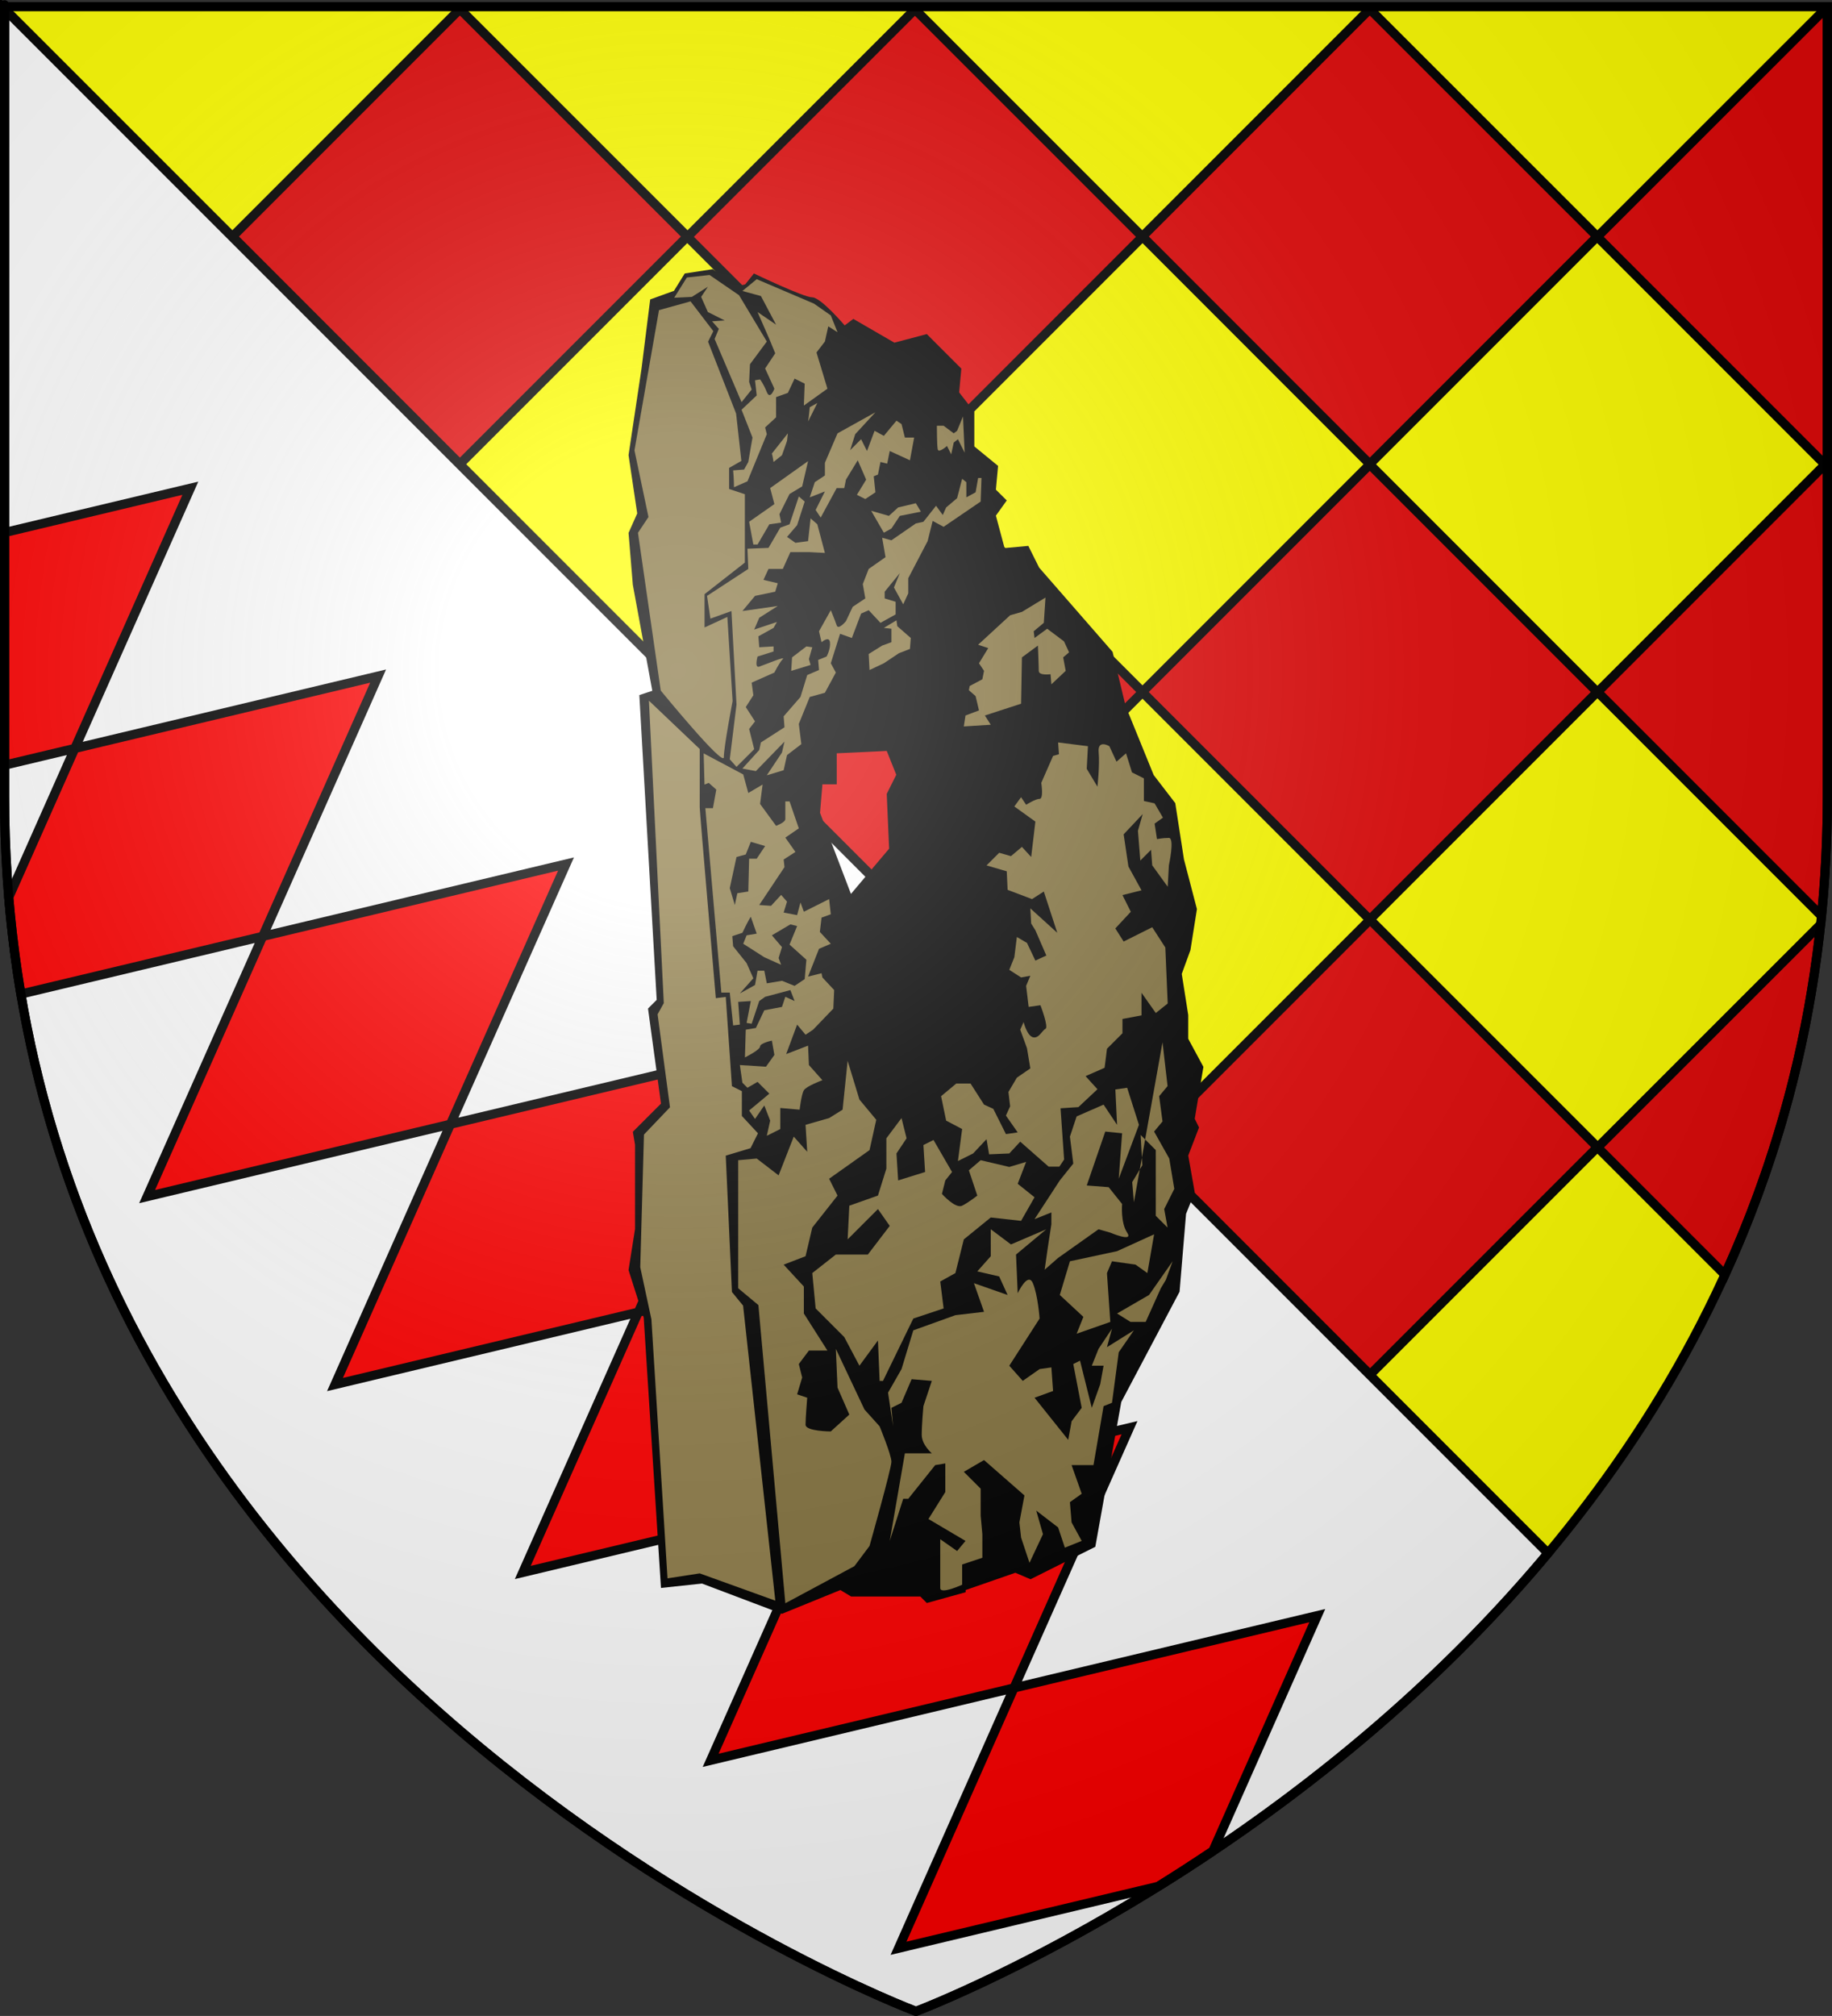<?xml version="1.0" encoding="UTF-8" standalone="no"?>
<svg
   xmlns:dc="http://purl.org/dc/elements/1.1/"
   xmlns:cc="http://creativecommons.org/ns#"
   xmlns:rdf="http://www.w3.org/1999/02/22-rdf-syntax-ns#"
   xmlns:svg="http://www.w3.org/2000/svg"
   xmlns="http://www.w3.org/2000/svg"
   xmlns:xlink="http://www.w3.org/1999/xlink"
   xmlns:sodipodi="http://sodipodi.sourceforge.net/DTD/sodipodi-0.dtd"
   xmlns:inkscape="http://www.inkscape.org/namespaces/inkscape"
   height="660"
   width="600.015"
   version="1.0"
   id="svg2"
   sodipodi:version="0.32"
   inkscape:version="0.46"
   sodipodi:docname="Blason_ville_fr_Draché_(Indre-et-Loire).svg"
   inkscape:export-filename="/Users/olivier/Desktop/Blason Rouge/Blason_Vide_3D.png"
   inkscape:export-xdpi="144"
   inkscape:export-ydpi="144"
   inkscape:output_extension="org.inkscape.output.svg.inkscape">
  <rect width="100%" height="100%" fill="#333333" stroke="none"/>
  <sodipodi:namedview
     inkscape:window-height="977"
     inkscape:window-width="1280"
     inkscape:pageshadow="2"
     inkscape:pageopacity="0.0"
     guidetolerance="10000"
     gridtolerance="10000"
     objecttolerance="10000"
     borderopacity="1.0"
     bordercolor="#666666"
     pagecolor="#ffffff"
     id="base"
     showgrid="false"
     height="660px"
     inkscape:zoom="1.1621207"
     inkscape:cx="300"
     inkscape:cy="330.00016"
     inkscape:window-x="-4"
     inkscape:window-y="-4"
     inkscape:current-layer="layer4"
     inkscape:window-maximized="1"
     showguides="true"
     inkscape:snap-from-guide="true"
     inkscape:snap-global="false"
     inkscape:object-nodes="true"
     inkscape:snap-nodes="true"
     inkscape:snap-grids="false"
     inkscape:snap-to-guides="false"
     inkscape:snap-smooth-nodes="true" />
  <desc
     id="desc4">Flag of Canton of Valais (Wallis)</desc>
  <defs
     id="defs6">
    <linearGradient
       id="linearGradient2893">
      <stop
         style="stop-color:white;stop-opacity:0.314;"
         offset="0"
         id="stop2895" />
      <stop
         id="stop2897"
         offset="0.19"
         style="stop-color:white;stop-opacity:0.251;" />
      <stop
         style="stop-color:#6b6b6b;stop-opacity:0.125;"
         offset="0.6"
         id="stop2901" />
      <stop
         style="stop-color:black;stop-opacity:0.125;"
         offset="1"
         id="stop2899" />
    </linearGradient>
    <radialGradient
       inkscape:collect="always"
       xlink:href="#linearGradient2893"
       id="radialGradient3163"
       gradientUnits="userSpaceOnUse"
       gradientTransform="matrix(1.353,0,0,1.349,-74.394,-85.747)"
       cx="221.445"
       cy="226.331"
       fx="221.445"
       fy="226.331"
       r="300" />
  </defs>
  <g
     inkscape:groupmode="layer"
     id="layer3"
     inkscape:label="Fond écu"
     style="display:inline"
     transform="translate(-3.235,1.2525328e-6)">
    <path
       id="path2855"
       style="fill:#ffff00;fill-opacity:1;fill-rule:evenodd;stroke:none;stroke-width:1px;stroke-linecap:butt;stroke-linejoin:miter;stroke-opacity:1"
       d="M 303.235,658.5 C 303.235,658.5 601.735,546.18 601.735,260.728 C 601.735,-24.723 601.735,2.176 601.735,2.176 L 4.735,2.176 L 4.735,260.728 C 4.735,546.18 303.235,658.5 303.235,658.5 z"
       sodipodi:nodetypes="cccccc" />
    <path
       style="fill:#e20909;fill-opacity:1;fill-rule:evenodd;stroke:#000000;stroke-width:3;stroke-linecap:butt;stroke-linejoin:miter;stroke-miterlimit:4;stroke-dasharray:none;stroke-opacity:1;display:inline"
       d="M 4.767,2.969 L 4.735,3 L 79.235,77.5 L 79.267,77.437 L 4.767,2.969 z M 153.86,2.969 L 79.392,77.437 L 153.86,151.938 L 228.36,77.437 L 153.86,2.969 L 153.86,2.969 z M 451.86,2.969 L 377.392,77.437 L 451.86,151.938 L 526.36,77.437 L 451.86,2.969 L 451.86,2.969 z M 302.892,3.062 L 228.392,77.531 L 302.892,152.031 L 377.392,77.531 L 302.892,3.062 L 302.892,3.062 z M 600.892,3.062 L 526.392,77.531 L 600.892,152.031 L 601.735,151.188 L 601.735,3.906 L 600.892,3.062 L 600.892,3.062 z M 153.86,152.062 L 153.829,152.094 L 228.329,226.594 L 228.36,226.562 L 153.86,152.062 z M 302.985,152.062 L 228.485,226.562 L 302.985,301.062 L 377.423,226.625 L 451.86,301.062 L 526.36,226.562 L 451.86,152.062 L 377.423,226.5 L 302.985,152.062 z M 600.985,152.062 L 526.485,226.562 L 599.829,299.906 C 601.089,287.232 601.735,274.154 601.735,260.719 L 601.735,152.812 L 600.985,152.062 z M 451.954,301.094 L 377.485,375.562 L 451.954,450.062 L 526.454,375.562 L 451.954,301.094 z M 302.985,301.187 L 302.954,301.219 L 377.423,375.687 L 377.485,375.656 L 302.985,301.187 L 302.985,301.187 z M 599.517,302.656 L 526.485,375.656 L 568.173,417.344 C 583.765,383.203 594.99,345.066 599.517,302.656 z"
       id="path12764" />
    <path
       style="fill:#ffffff;fill-opacity:1;stroke:#000000;stroke-width:3;stroke-miterlimit:4;stroke-dasharray:none;stroke-opacity:1"
       d="M 1.5,3 L 1.5,260.719 C 1.5,546.17 300,658.5 300,658.5 C 300,658.5 419.244,613.612 507,508.5 L 1.5,3 z"
       transform="translate(3.235,-1.2525328e-6)"
       id="rect10071" />
    <path
       style="fill:#ff0000;fill-opacity:1;stroke:#000000;stroke-width:3;stroke-miterlimit:4;stroke-dasharray:none;stroke-opacity:1"
       d="M 62.344,159.844 L 1.5,174.344 L 1.5,250.5 L 24.5,245.031 L 62.344,159.844 z M 24.5,245.031 L 2.875,293.75 C 3.778,304.584 5.105,315.142 6.844,325.438 L 86.031,306.562 L 123.844,221.344 L 24.5,245.031 z M 86.031,306.562 L 48.188,391.75 L 147.531,368.062 L 185.375,282.875 L 86.031,306.562 z M 147.531,368.062 L 109.719,453.281 L 209.062,429.594 L 246.906,344.375 L 147.531,368.062 z M 209.062,429.594 L 171.219,514.812 L 270.594,491.094 L 308.406,405.906 L 209.062,429.594 z M 270.594,491.094 L 232.75,576.312 L 332.094,552.625 L 369.938,467.406 L 270.594,491.094 z M 332.094,552.625 L 294.281,637.844 L 379.375,617.562 C 385.171,613.964 391.139,610.103 397.25,606 L 431.438,528.938 L 332.094,552.625 z"
       transform="translate(3.235,-1.2525328e-6)"
       id="rect10918" />
  </g>
  <g
     inkscape:groupmode="layer"
     id="layer4"
     inkscape:label="Meubles"
     style="display:inline"
     transform="translate(-3.235,1.2525328e-6)">
    <g
       style="display:inline"
       id="g3806"
       transform="translate(-700,0)">
      <path
         style="fill:#000000;fill-opacity:1;stroke:none;stroke-width:2;stroke-miterlimit:4;stroke-dasharray:none;stroke-opacity:1"
         d="M 936.688,88.125 L 927.501,89.531 L 923.969,95.219 L 916.188,98.031 L 913.344,120.688 L 909.094,149 L 911.938,168.094 L 909.094,174.469 L 910.501,191.469 L 916.876,226.156 L 912.626,227.562 L 918.313,327.344 L 915.469,330.188 L 919.719,361.312 L 910.501,370.531 L 911.219,374.781 L 911.219,402.375 L 909.094,415.812 L 914.063,431.406 L 919.719,519.875 L 933.157,518.438 L 959.344,528.344 L 978.469,520.562 L 982.001,522.688 L 1004.657,522.688 L 1006.782,524.812 L 1019.501,521.281 L 1019.501,520.562 L 1035.782,514.906 L 1040.751,517.031 L 1061.969,506.406 L 1070.469,459 L 1089.563,422.906 L 1091.688,397.406 L 1094.532,390.344 L 1092.407,378.312 L 1095.938,369.125 L 1094.532,366.281 L 1097.376,349.281 L 1092.407,340.094 L 1092.407,332.312 L 1090.282,318.844 L 1093.126,311.062 L 1095.251,297.625 L 1091.001,281.344 L 1088.157,262.938 L 1081.094,253.75 L 1071.876,231.094 L 1067.626,213.406 L 1043.563,185.812 L 1040.032,178.719 L 1032.251,179.438 L 1029.407,168.812 L 1032.969,163.844 L 1029.407,160.312 L 1030.126,152.531 L 1022.344,146.156 L 1022.344,134.844 L 1017.376,128.469 L 1018.094,120.688 L 1006.782,109.375 L 996.157,112.188 L 982.719,104.406 L 979.876,106.531 C 979.876,106.531 972.082,97.344 969.251,97.344 C 966.42,97.344 950.157,89.531 950.157,89.531 L 947.313,93.094 L 944.501,93.781 L 936.688,88.125 z M 993.657,245.844 L 996.782,253.656 L 993.657,259.906 L 994.438,277.844 L 981.938,292.656 L 971.813,266.125 L 972.594,256.781 L 977.282,256.781 L 977.282,246.625 L 993.657,245.844 z"
         id="path3635" />
      <path
         style="fill:#917f4b;fill-opacity:1;stroke:none;stroke-width:2;stroke-miterlimit:4;stroke-dasharray:none;stroke-opacity:1"
         d="M 921.856,516.735 L 932.408,515.111 L 957.165,524.04 L 946.613,427.447 L 942.96,422.983 L 940.931,378.339 L 949.048,375.904 L 951.483,371.034 L 946.207,365.352 L 946.207,357.235 L 942.96,355.611 L 940.931,326.39 L 937.684,326.796 C 937.684,326.796 932.408,265.918 932.408,264.295 C 932.408,262.671 932.408,245.22 932.408,245.22 L 915.768,229.392 L 920.638,328.419 L 918.609,332.072 L 922.667,362.511 L 914.145,371.44 L 912.927,414.866 L 916.58,431.912 L 921.856,516.735 z"
         id="path3637" />
      <path
         style="fill:#877541;fill-opacity:1;stroke:none;stroke-width:2;stroke-miterlimit:4;stroke-dasharray:none;stroke-opacity:1"
         d="M 919.068,101.536 L 911.033,147.453 L 915.625,169.264 L 912.181,174.429 L 919.642,226.086 C 919.642,226.086 940.305,251.34 940.305,247.896 C 940.305,244.452 943.175,229.529 943.175,229.529 L 941.453,201.979 L 933.991,205.423 L 933.991,194.518 L 947.192,184.186 L 947.192,161.802 L 942.027,160.08 L 942.027,153.193 L 946.044,150.897 L 944.323,135.4 L 935.139,111.867 L 936.861,108.424 L 929.4,98.666 L 919.068,101.536 z"
         id="path3639" />
      <path
         style="fill:#877541;fill-opacity:1;stroke:none;stroke-width:2;stroke-miterlimit:4;stroke-dasharray:none;stroke-opacity:1"
         d="M 924.048,97.473 L 928.184,90.855 L 935.63,90.028 L 945.281,96.646 L 954.38,111.812 L 948.866,119.257 L 948.59,125.048 L 949.417,127.529 L 946.108,131.666 L 937.284,110.984 L 938.663,107.675 L 936.457,105.194 L 940.593,104.918 L 935.078,102.16 L 932.872,97.197 L 935.078,93.888 L 929.839,97.197 L 924.048,97.473 z"
         id="path3641" />
      <path
         style="fill:#877541;fill-opacity:1;stroke:none;stroke-width:2;stroke-miterlimit:4;stroke-dasharray:none;stroke-opacity:1"
         d="M 967.892,150.968 L 965.962,159.24 L 961.826,161.722 L 958.517,168.34 L 959.068,171.098 L 955.208,171.649 L 951.347,178.267 L 949.969,178.267 L 948.59,170.822 L 956.862,165.031 L 955.483,159.792 L 967.892,150.968 z"
         id="path3643" />
      <path
         style="fill:#877541;fill-opacity:1;stroke:none;stroke-width:2;stroke-miterlimit:4;stroke-dasharray:none;stroke-opacity:1"
         d="M 943.351,154.001 C 943.626,156.759 943.626,159.516 943.626,159.516 L 948.038,157.586 L 954.38,142.144 L 953.829,139.938 L 957.414,136.629 L 957.414,130.011 L 961.274,128.632 L 963.48,123.945 L 966.789,125.599 L 966.513,132.769 L 974.234,127.254 L 970.65,115.396 L 973.407,111.812 L 974.51,106.848 L 977.543,108.778 L 975.337,103.263 L 969.822,99.403 L 951.071,91.406 L 946.384,95.267 L 952.45,96.921 L 957.414,106.297 L 951.347,102.16 L 955.208,110.984 L 957.138,115.672 L 953.829,120.636 L 956.862,127.254 C 956.862,127.254 955.483,131.114 954.38,128.357 C 953.277,125.599 952.174,124.22 952.174,124.22 L 950.52,124.496 L 951.071,129.46 L 946.108,134.147 L 949.693,143.247 L 948.314,151.244 L 946.935,153.726 L 943.351,154.001 z"
         id="path3645" />
      <path
         style="fill:#877541;fill-opacity:1;stroke:none;stroke-width:2;stroke-miterlimit:4;stroke-dasharray:none;stroke-opacity:1"
         d="M 956.586,151.244 C 956.311,149.314 956.035,148.486 956.035,148.486 L 961.274,141.868 L 960.998,144.35 L 959.344,149.038 L 956.586,151.244 z"
         id="path3647" />
      <path
         style="fill:#877541;fill-opacity:1;stroke:none;stroke-width:2;stroke-miterlimit:4;stroke-dasharray:none;stroke-opacity:1"
         d="M 967.892,138.008 C 968.168,136.629 968.444,133.32 968.444,133.32 L 970.925,131.941 L 967.892,138.008 z"
         id="path3649" />
      <path
         style="fill:#877541;fill-opacity:1;stroke:none;stroke-width:2;stroke-miterlimit:4;stroke-dasharray:none;stroke-opacity:1"
         d="M 968.444,162.825 L 970.098,157.862 L 973.407,155.656 L 973.407,151.52 L 977.543,141.868 L 989.952,134.975 L 983.334,142.144 L 981.68,147.383 L 985.264,143.799 L 987.195,147.659 L 989.676,141.041 L 992.71,142.696 L 996.846,137.732 L 998.5,138.835 L 999.603,143.247 L 1002.636,143.247 L 1001.258,150.692 L 994.64,147.659 L 993.813,151.795 L 991.607,151.244 L 990.779,155.38 L 989.401,155.931 L 989.952,161.171 L 986.643,163.377 L 983.886,161.998 L 986.919,157.034 L 984.161,150.692 L 980.301,157.034 L 979.749,159.792 L 977.268,159.792 L 972.028,169.443 L 970.374,166.961 L 973.407,160.895 L 968.444,162.825 z"
         id="path3651" />
      <path
         style="fill:#877541;fill-opacity:1;stroke:none;stroke-width:2;stroke-miterlimit:4;stroke-dasharray:none;stroke-opacity:1"
         d="M 1018.63,136.353 L 1019.181,148.211 L 1016.975,143.799 L 1015.597,144.902 L 1014.769,148.762 L 1013.391,146.005 C 1013.391,146.005 1010.633,148.486 1010.357,147.108 C 1010.082,145.729 1010.082,139.387 1010.082,139.387 L 1012.288,139.387 L 1015.597,141.868 L 1016.7,141.041 L 1018.63,136.353 z"
         id="path3653" />
      <path
         style="fill:#877541;fill-opacity:1;stroke:none;stroke-width:2;stroke-miterlimit:4;stroke-dasharray:none;stroke-opacity:1"
         d="M 935.905,202.533 L 934.802,195.088 L 948.314,186.264 L 948.038,179.646 L 954.932,179.37 L 958.792,172.752 L 961.826,171.649 L 964.859,162.549 L 966.789,164.204 L 964.307,171.925 L 960.998,175.785 L 963.756,177.716 L 967.892,177.164 L 968.719,169.719 L 970.925,171.649 L 973.407,181.025 L 968.168,180.749 L 962.101,180.749 L 959.62,186.264 L 954.932,186.264 L 953.277,189.849 L 957.965,190.952 L 957.138,193.709 L 950.52,195.088 L 946.384,200.051 L 957.965,198.397 L 951.899,202.257 L 950.244,206.118 L 957.689,203.636 L 956.586,205.566 L 951.623,208.324 L 951.899,211.909 L 956.586,211.633 L 956.586,213.287 L 951.347,214.942 C 951.347,214.942 950.244,218.802 951.899,218.251 C 953.553,217.699 960.723,214.666 959.62,215.769 C 958.517,216.872 956.862,220.181 956.862,220.181 L 949.417,223.49 L 949.969,227.626 L 947.487,231.487 L 950.52,236.174 L 948.59,238.656 L 950.244,245.274 L 944.454,251.065 L 942.248,248.583 L 944.454,230.659 L 942.799,200.051 L 935.905,202.533 z"
         id="path3655" />
      <path
         style="fill:#877541;fill-opacity:1;stroke:none;stroke-width:2;stroke-miterlimit:4;stroke-dasharray:none;stroke-opacity:1"
         d="M 1018.906,237.829 L 1019.457,234.244 L 1023.869,232.59 L 1022.766,227.902 L 1020.56,225.972 L 1020.836,224.593 L 1024.972,222.387 L 1025.524,219.629 L 1023.869,217.148 L 1026.902,212.184 L 1023.593,211.081 L 1034.072,201.43 L 1037.932,200.327 L 1045.653,195.639 L 1045.102,203.912 L 1041.793,206.669 L 1042.069,208.875 L 1046.205,205.842 L 1051.72,209.978 L 1053.374,213.563 L 1051.444,215.217 L 1052.271,219.629 L 1047.583,224.041 L 1047.308,220.732 C 1047.308,220.732 1043.447,221.284 1043.447,219.629 C 1043.447,217.975 1043.171,211.357 1043.171,211.357 L 1037.932,215.217 L 1037.657,230.384 L 1025.799,234.244 L 1027.73,237.277 L 1018.906,237.829 z"
         id="path3657" />
      <path
         style="fill:#877541;fill-opacity:1;stroke:none;stroke-width:2;stroke-miterlimit:4;stroke-dasharray:none;stroke-opacity:1"
         d="M 1018.354,156.759 L 1016.7,163.101 L 1013.115,166.134 L 1012.012,168.616 L 1009.806,165.583 L 1005.67,170.822 L 1003.188,171.373 L 995.191,176.888 L 992.158,176.061 L 993.261,182.403 L 987.746,186.264 L 985.816,191.227 L 986.643,195.915 L 982.507,198.673 L 980.301,203.36 C 980.301,203.36 977.819,206.394 977.268,204.739 C 976.716,203.085 975.337,199.776 975.337,199.776 L 971.477,206.669 L 972.304,210.254 C 972.304,210.254 974.786,208.048 975.062,210.254 C 975.337,212.46 973.959,214.942 973.959,214.942 L 971.201,216.045 L 971.477,219.354 L 967.616,221.008 L 965.41,228.178 L 959.895,234.52 L 960.171,238.105 L 952.45,243.068 L 951.899,245.55 L 946.384,251.616 L 950.796,252.444 L 960.171,242.792 L 959.344,246.377 L 954.38,253.822 L 959.895,252.168 L 960.998,247.204 L 965.686,243.62 L 964.859,237.002 L 968.444,228.178 L 973.407,226.799 L 976.992,220.181 L 975.337,217.148 L 978.371,207.497 L 982.231,208.875 L 985.264,200.879 L 987.746,199.776 L 991.607,203.912 L 996.57,201.154 L 996.57,197.018 L 992.985,195.915 L 992.985,193.709 L 997.949,187.643 L 996.019,192.33 L 999.052,197.845 L 1000.706,194.261 L 1000.706,189.297 L 1007.048,177.164 L 1008.703,170.546 L 1012.288,172.476 L 1024.421,164.204 L 1024.696,156.483 L 1023.593,156.483 L 1022.766,161.171 L 1019.733,162.825 L 1019.733,157.862 L 1018.354,156.759 z"
         id="path3659" />
      <path
         style="fill:#877541;fill-opacity:1;stroke:none;stroke-width:2;stroke-miterlimit:4;stroke-dasharray:none;stroke-opacity:1"
         d="M 988.573,167.237 L 992.71,174.407 L 995.191,173.028 L 997.949,168.892 L 1004.842,167.513 L 1003.188,164.755 L 997.397,166.134 L 994.364,168.892 L 988.573,167.237 z"
         id="path3661" />
      <path
         style="fill:#877541;fill-opacity:1;stroke:none;stroke-width:2;stroke-miterlimit:4;stroke-dasharray:none;stroke-opacity:1"
         d="M 962.377,219.629 L 962.653,215.217 L 967.341,211.633 L 969.271,211.909 L 968.168,215.769 L 968.719,217.699 L 962.377,219.629 z"
         id="path3663" />
      <path
         style="fill:#877541;fill-opacity:1;stroke:none;stroke-width:2;stroke-miterlimit:4;stroke-dasharray:none;stroke-opacity:1"
         d="M 992.71,205.566 L 996.846,203.085 L 997.122,205.015 L 1001.534,208.875 L 1001.258,212.46 L 997.673,213.839 L 992.71,217.148 L 988.022,219.354 L 987.746,214.114 L 992.158,211.357 L 995.191,210.254 L 995.191,205.842 L 992.71,205.566 z"
         id="path3665" />
      <path
         style="fill:#867541;fill-opacity:1;stroke:none;stroke-width:2;stroke-miterlimit:4;stroke-dasharray:none;stroke-opacity:1"
         d="M 933.699,246.653 L 946.66,253.547 L 948.314,259.613 L 953.002,256.856 L 952.174,263.198 L 957.414,270.367 C 957.414,270.367 960.447,269.264 960.447,268.161 C 960.447,267.058 960.447,262.371 960.447,262.371 L 961.826,262.371 L 964.859,271.195 L 960.447,274.228 L 963.756,278.915 L 959.895,281.397 L 960.171,283.879 L 951.899,296.288 L 955.759,296.563 L 959.068,292.979 L 960.998,295.185 L 959.895,298.769 L 964.307,299.597 L 965.41,295.46 L 966.513,298.494 L 974.786,294.357 L 975.337,299.321 L 972.304,300.424 L 971.753,305.112 L 975.337,308.972 L 971.477,310.627 L 967.892,319.726 L 972.304,318.623 L 972.58,320.002 L 976.44,324.138 L 976.165,330.205 L 969.547,337.098 L 967.065,338.753 L 964.307,335.444 L 960.723,345.095 L 967.892,342.338 L 968.168,348.68 L 972.58,353.643 C 972.58,353.643 967.341,355.574 966.513,356.952 C 965.686,358.331 965.135,363.295 965.135,363.295 L 958.792,362.743 L 958.792,369.637 L 954.38,371.843 L 955.483,366.879 L 953.553,361.916 L 950.52,366.328 L 948.59,363.57 L 955.208,358.055 L 951.347,354.195 L 948.038,356.125 L 946.384,354.471 L 945.557,348.68 L 954.105,349.231 L 956.862,345.371 L 956.035,340.683 C 956.035,340.683 952.174,341.51 952.174,342.613 C 952.174,343.716 947.211,346.198 947.211,346.198 L 947.487,337.098 L 950.796,336.547 L 953.553,330.756 L 959.344,329.653 L 960.447,326.344 L 963.48,327.723 L 962.101,324.138 L 953.829,326.344 L 951.899,327.723 L 949.417,335.168 L 947.763,334.892 L 949.141,327.723 L 945.005,327.999 L 945.557,335.444 L 943.351,335.72 L 942.248,324.966 L 939.49,324.966 L 934.251,264.577 L 936.733,264.577 L 937.836,258.51 L 935.354,256.304 L 933.975,256.856 L 933.699,246.653 z"
         id="path3667" />
      <path
         style="fill:#000000;fill-opacity:1;stroke:none;stroke-width:2;stroke-miterlimit:4;stroke-dasharray:none;stroke-opacity:1"
         d="M 943.902,296.288 L 942.248,290.773 L 944.454,280.57 L 947.487,279.743 L 949.141,275.606 L 953.829,276.985 L 951.071,281.121 L 948.59,281.121 L 948.314,291.876 L 944.729,292.427 L 943.902,296.288 z"
         id="path3669" />
      <path
         style="fill:#000000;fill-opacity:1;stroke:none;stroke-width:2;stroke-miterlimit:4;stroke-dasharray:none;stroke-opacity:1"
         d="M 949.141,300.148 C 948.314,301.251 946.384,305.387 946.384,305.387 L 943.075,306.49 L 943.351,309.799 L 947.763,315.314 L 949.969,320.278 L 945.557,325.241 L 950.52,322.484 L 951.347,317.796 L 953.553,317.796 L 954.38,321.932 L 959.344,321.105 L 963.48,322.76 L 966.789,320.554 L 967.341,314.211 L 961.826,309.248 L 964.307,303.181 L 962.101,302.63 L 956.035,306.215 L 959.344,310.075 L 958.241,313.66 L 959.068,315.866 L 953.553,313.384 L 946.66,308.972 L 947.763,306.215 L 951.071,305.663 L 949.141,300.148 z"
         id="path3671" />
      <path
         style="fill:#867541;fill-opacity:1;stroke:none;stroke-width:2;stroke-miterlimit:4;stroke-dasharray:none;stroke-opacity:1"
         d="M 1049.79,243.068 L 1050.065,246.929 L 1048.135,247.48 L 1044.274,256.304 C 1044.274,256.304 1045.102,261.543 1043.723,261.543 C 1042.344,261.543 1039.311,263.474 1039.311,263.474 L 1037.657,260.992 L 1035.451,264.025 L 1042.344,268.989 L 1040.966,280.57 L 1037.932,277.261 L 1034.348,280.294 L 1030.487,279.191 L 1026.351,283.327 L 1032.969,285.258 L 1033.245,291.324 L 1041.241,294.357 L 1045.102,291.876 L 1049.514,305.387 L 1040.69,297.391 L 1040.966,302.354 L 1042.344,304.56 L 1045.929,312.833 L 1042.344,314.487 L 1039.587,308.696 L 1036.278,306.766 L 1035.451,313.384 L 1033.796,317.52 L 1037.657,320.002 L 1040.69,319.451 L 1039.311,322.76 L 1040.138,329.653 L 1043.999,329.102 C 1043.999,329.102 1046.756,336.271 1045.653,336.823 C 1044.55,337.374 1043.447,340.132 1041.517,339.58 C 1039.587,339.029 1038.484,334.617 1038.484,334.617 L 1037.381,337.098 L 1039.587,343.165 L 1040.69,349.783 L 1036.278,352.816 L 1033.52,357.504 L 1034.072,362.192 L 1032.693,365.225 L 1036.554,370.74 L 1032.693,371.291 L 1028.557,363.019 L 1025.524,361.64 L 1021.112,354.746 L 1016.424,354.746 L 1011.46,358.883 L 1013.115,366.879 L 1018.354,369.637 L 1016.975,380.115 L 1021.939,377.634 L 1026.351,372.946 L 1027.178,377.909 L 1033.796,377.634 L 1037.381,373.773 L 1046.684,381.953 L 1050.193,381.953 L 1051.753,379.614 L 1050.583,362.845 L 1056.433,362.455 L 1062.672,356.605 L 1058.773,352.316 L 1065.012,349.586 L 1065.792,343.347 L 1070.862,338.277 L 1070.862,333.597 L 1077.101,332.427 L 1077.101,325.018 L 1081.781,331.648 L 1085.68,328.528 L 1084.9,310.199 L 1080.611,303.57 L 1071.252,308.249 L 1068.522,303.96 L 1073.591,298.5 L 1070.862,293.041 L 1077.101,291.481 L 1072.812,283.681 L 1071.252,273.152 L 1077.491,266.523 L 1075.931,271.982 L 1076.711,281.732 L 1080.221,278.222 L 1080.611,283.292 L 1085.68,290.311 L 1086.07,283.292 C 1086.07,283.292 1088.02,274.322 1086.07,274.322 C 1084.12,274.322 1082.171,274.712 1082.171,274.712 L 1081.391,269.643 L 1084.12,267.693 L 1081.391,263.013 L 1077.881,262.233 L 1077.881,254.824 L 1073.981,252.874 L 1072.032,246.635 L 1068.912,249.364 L 1066.572,244.295 C 1066.572,244.295 1062.672,241.955 1063.062,246.245 C 1063.452,250.534 1062.672,257.554 1062.672,257.554 L 1059.163,251.704 L 1059.553,244.295 L 1049.79,243.068 z"
         id="path3673" />
      <path
         style="fill:#867541;fill-opacity:1;stroke:none;stroke-width:2;stroke-miterlimit:4;stroke-dasharray:none;stroke-opacity:1"
         d="M 980.852,347.301 L 979.198,363.295 L 974.786,366.052 L 967.065,368.258 L 967.616,377.082 L 963.204,372.119 L 958.241,384.803 L 951.071,379.288 L 945.005,379.84 L 945.005,421.753 L 951.623,427.268 L 960.447,524.883 L 983.058,512.75 L 988.022,506.132 C 988.022,506.132 995.191,480.764 995.191,478.558 C 995.191,476.352 991.331,466.976 991.331,466.976 L 986.367,461.461 L 976.992,441.607 L 977.543,454.292 L 981.404,463.116 L 975.337,468.631 C 975.337,468.631 967.065,468.631 967.065,466.425 C 967.065,464.219 967.616,457.601 967.616,457.601 L 964.307,456.498 L 965.962,450.983 L 964.859,446.571 L 968.168,442.159 L 974.234,442.159 L 966.513,430.026 L 966.513,421.202 L 959.895,414.032 L 967.065,411.275 L 969.271,401.899 L 977.543,391.421 L 974.786,385.906 L 988.022,376.531 L 990.228,366.604 L 984.713,359.986 L 980.852,347.301 z"
         id="path3675" />
      <path
         style="fill:#867541;fill-opacity:1;stroke:none;stroke-width:2;stroke-miterlimit:4;stroke-dasharray:none;stroke-opacity:1"
         d="M 1040.414,511.647 L 1037.657,503.375 L 1037.105,498.412 L 1038.76,489.588 L 1025.524,478.006 L 1018.906,481.867 L 1024.421,487.382 L 1024.421,496.206 L 1024.972,502.272 L 1024.972,509.993 L 1018.354,512.199 L 1018.354,518.817 C 1018.354,518.817 1011.185,522.126 1011.185,519.92 C 1011.185,517.714 1011.185,503.926 1011.185,503.926 L 1016.7,507.787 L 1019.457,504.478 L 1007.324,497.309 L 1012.839,488.485 L 1012.839,479.109 L 1009.53,479.661 L 1000.706,490.691 L 999.052,490.691 L 994.64,504.478 L 999.603,475.8 L 1008.427,475.8 C 1008.427,475.8 1005.118,473.043 1005.118,469.734 C 1005.118,466.425 1005.67,460.358 1005.67,460.358 L 1008.427,452.086 L 1001.809,451.534 L 998.5,459.255 L 995.191,460.91 L 995.743,466.976 L 994.088,455.946 L 998.5,448.225 L 1002.361,435.541 L 1016.148,430.577 L 1025.524,429.474 L 1022.215,420.099 L 1033.245,423.959 L 1030.487,417.893 L 1023.318,416.238 L 1027.73,411.275 L 1027.73,402.451 L 1034.348,407.414 L 1045.929,402.451 L 1036.002,410.723 L 1036.554,423.408 C 1036.554,423.408 1039.863,416.238 1041.517,420.099 C 1043.171,423.959 1043.723,431.68 1043.723,431.68 L 1033.796,447.122 L 1038.208,452.086 L 1043.723,448.225 L 1047.583,447.674 L 1048.135,455.395 L 1042.069,457.601 L 1053.099,471.388 L 1054.201,465.322 L 1057.511,460.91 L 1054.753,446.571 L 1056.959,445.468 L 1060.82,460.91 L 1063.577,453.189 L 1064.68,447.122 L 1060.82,447.122 L 1063.025,441.607 L 1067.437,434.989 L 1065.783,441.056 L 1074.607,435.541 L 1069.643,442.71 L 1067.437,459.255 L 1064.68,460.358 L 1061.371,479.661 L 1054.201,479.661 L 1057.511,489.036 L 1053.65,491.794 L 1054.201,498.412 L 1057.511,504.478 L 1051.995,506.684 L 1049.79,500.066 L 1042.62,494.551 L 1044.826,502.272 L 1040.414,511.647 z"
         id="path3677" />
      <path
         style="fill:#867541;fill-opacity:1;stroke:none;stroke-width:2;stroke-miterlimit:4;stroke-dasharray:none;stroke-opacity:1"
         d="M 1055.856,436.644 L 1058.062,431.129 L 1050.341,423.959 L 1053.65,412.929 L 1069.092,409.62 L 1081.225,404.105 L 1079.019,416.79 L 1075.158,414.032 L 1067.437,412.929 L 1065.783,416.79 L 1066.886,432.783 L 1055.856,436.644 z"
         id="path3679" />
      <path
         style="fill:#877541;fill-opacity:1;stroke:none;stroke-width:2;stroke-miterlimit:4;stroke-dasharray:none;stroke-opacity:1"
         d="M 1083.982,341.235 L 1085.637,355.574 L 1082.879,358.883 L 1083.982,367.155 L 1081.225,370.464 L 1086.188,379.288 L 1087.843,389.215 L 1084.534,395.833 L 1085.637,401.899 L 1081.776,398.039 L 1081.776,376.531 L 1076.813,371.567 L 1077.364,381.494 L 1074.055,387.009 L 1074.607,393.627"
         id="path3681" />
      <path
         style="fill:#867541;fill-opacity:1;stroke:none;stroke-width:2;stroke-miterlimit:4;stroke-dasharray:none;stroke-opacity:1"
         d="M 1072.401,356.125 L 1068.54,356.677 L 1069.092,368.258 L 1064.68,361.64 L 1055.856,365.501 L 1053.65,372.119 L 1054.753,380.943 L 1050.341,386.457 L 1042.069,399.142 L 1047.583,396.936 L 1047.583,400.796 L 1046.48,407.966 L 1045.378,415.687 L 1049.79,411.826 L 1063.025,402.451 L 1066.886,403.554 C 1066.886,403.554 1074.607,406.863 1072.401,403.554 C 1070.195,400.245 1070.746,394.178 1070.746,394.178 L 1066.334,388.663 L 1059.165,388.112 L 1065.232,370.464 L 1070.746,371.016 L 1069.643,385.906 L 1076.261,368.258 L 1072.401,356.125 z"
         id="path3683" />
      <path
         style="fill:#867541;fill-opacity:1;stroke:none;stroke-width:2;stroke-miterlimit:4;stroke-dasharray:none;stroke-opacity:1"
         d="M 1087.291,412.929 L 1085.085,418.996 L 1083.431,421.753 L 1078.467,432.783 L 1073.504,432.783 L 1069.092,430.026 L 1079.57,423.959 L 1087.291,412.929 z"
         id="path3685" />
      <path
         style="fill:#867541;fill-opacity:1;stroke:none;stroke-width:2;stroke-miterlimit:4;stroke-dasharray:none;stroke-opacity:1"
         d="M 993.537,372.67 L 998.5,366.052 L 1000.155,372.67 L 996.846,377.634 L 997.397,386.457 L 1006.221,383.7 L 1005.67,374.876 L 1008.979,373.222 L 1015.045,383.7 L 1012.839,386.457 L 1011.736,390.869 C 1011.736,390.869 1016.148,395.833 1018.354,394.73 C 1020.56,393.627 1023.318,391.421 1023.318,391.421 L 1020.56,383.149 L 1024.421,379.84 L 1033.796,382.046 L 1039.311,380.391 L 1036.554,387.56 L 1042.069,391.972 L 1037.657,399.693 L 1027.73,398.59 L 1018.906,405.76 L 1016.148,416.79 L 1011.185,419.547 L 1012.288,428.371 L 1002.361,431.68 L 992.434,452.086 L 991.331,452.086 L 990.779,438.85 L 984.713,447.122 L 979.749,437.747 L 970.374,428.371 L 969.271,416.79 L 976.992,410.723 L 987.47,410.723 L 994.64,401.348 L 990.779,395.833 L 980.852,405.76 L 981.404,394.73 L 990.779,391.421 L 993.537,382.597 L 993.537,372.67 z"
         id="path3687" />
    </g>
  </g>
  <g
     inkscape:groupmode="layer"
     id="layer2"
     inkscape:label="Reflet final"
     transform="translate(-3.235,1.2525328e-6)"
     sodipodi:insensitive="true">
    <path
       sodipodi:nodetypes="cccccc"
       d="M 303.235,658.5 C 303.235,658.5 601.735,546.18 601.735,260.728 C 601.735,-24.723 601.735,2.176 601.735,2.176 L 4.735,2.176 L 4.735,260.728 C 4.735,546.18 303.235,658.5 303.235,658.5 z"
       style="opacity:1;fill:url(#radialGradient3163);fill-opacity:1;fill-rule:evenodd;stroke:none;stroke-width:1px;stroke-linecap:butt;stroke-linejoin:miter;stroke-opacity:1"
       id="path2875"
       inkscape:export-xdpi="144"
       inkscape:export-ydpi="144" />
  </g>
  <g
     inkscape:groupmode="layer"
     id="layer1"
     inkscape:label="Contour final"
     transform="translate(-3.235,1.2525328e-6)"
     sodipodi:insensitive="true">
    <path
       sodipodi:nodetypes="cccccc"
       d="M 303.235,658.5 C 303.235,658.5 4.735,546.18 4.735,260.728 C 4.735,-24.723 4.735,2.176 4.735,2.176 L 601.735,2.176 L 601.735,260.728 C 601.735,546.18 303.235,658.5 303.235,658.5 z"
       style="opacity:1;fill:none;fill-opacity:1;fill-rule:evenodd;stroke:#000000;stroke-width:3;stroke-linecap:butt;stroke-linejoin:miter;stroke-miterlimit:4;stroke-dasharray:none;stroke-opacity:1"
       id="path1411"
       inkscape:export-xdpi="144"
       inkscape:export-ydpi="144" />
  </g>
</svg>
